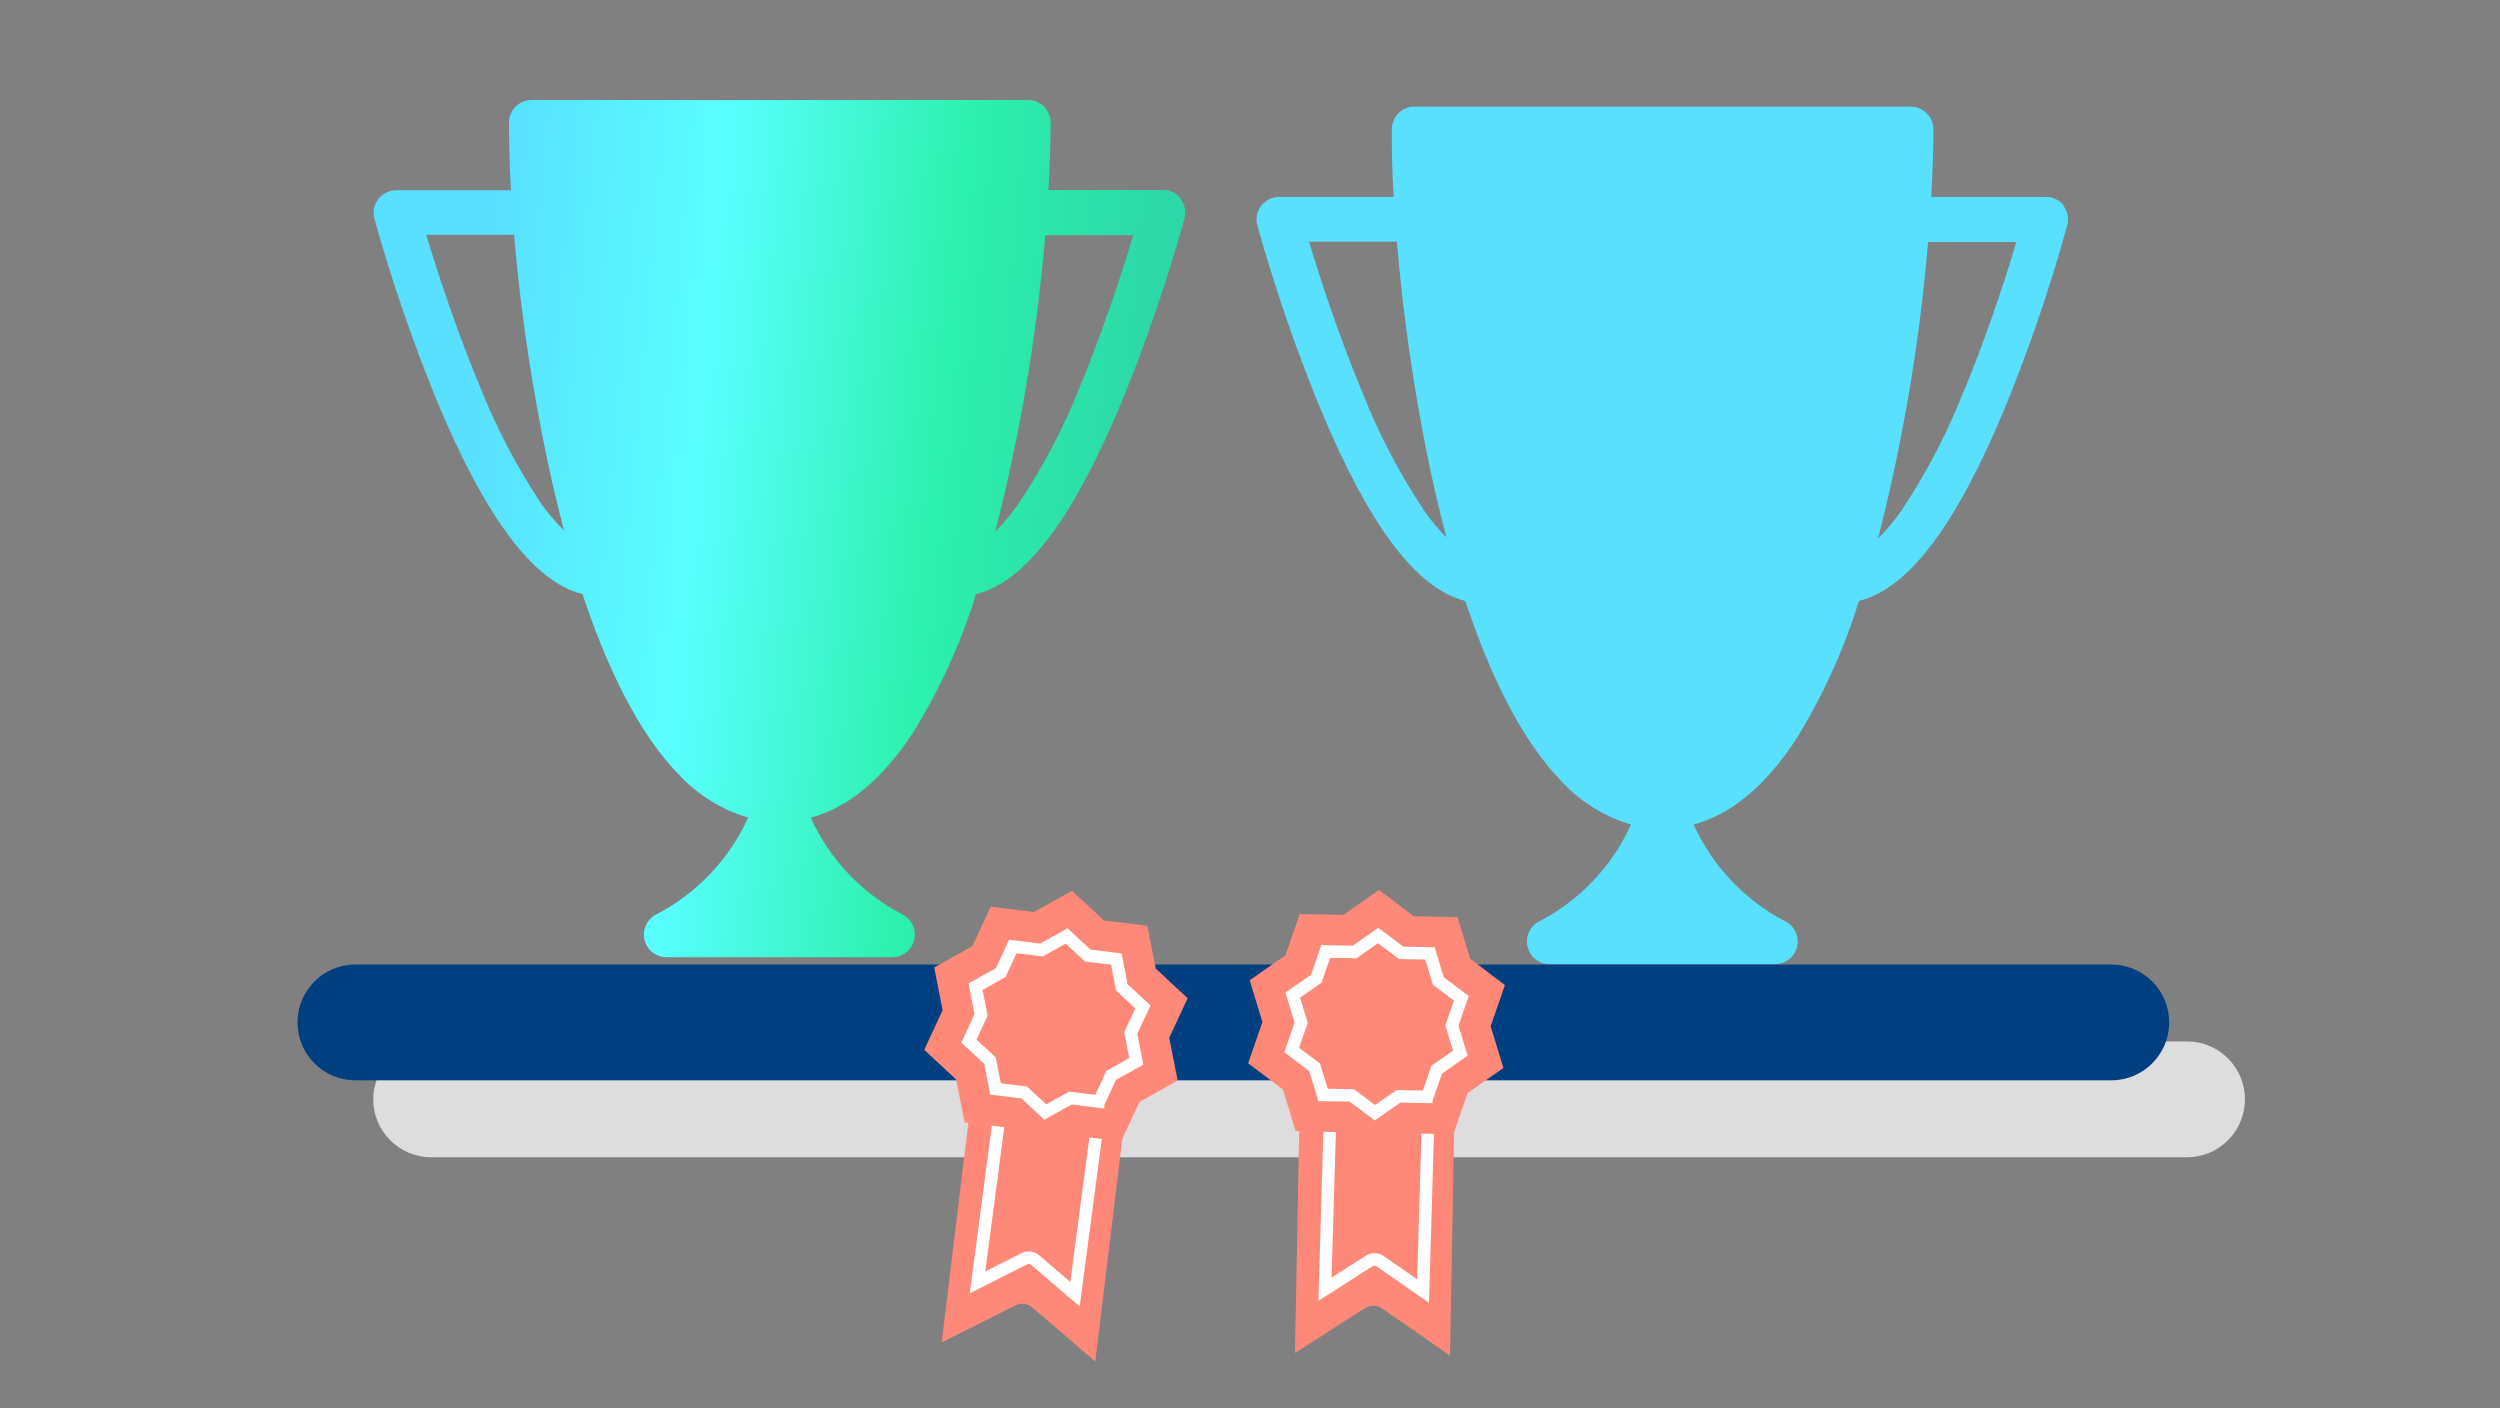 <?xml version="1.0" encoding="utf-8"?>
<svg width="300" height="169" viewBox="0 0 300 169" fill="none" xmlns="http://www.w3.org/2000/svg">
  <rect x="0" y="0" width="300" height="169" fill="#808080" stroke="none"/>
  <path d="M262.44 124.97H51.74C47.902 124.97 44.79 128.082 44.79 131.92C44.79 135.758 47.902 138.87 51.74 138.87H262.44C266.278 138.87 269.39 135.758 269.39 131.92C269.39 128.082 266.278 124.97 262.44 124.97Z" fill="#DDDDDD" />
  <path d="M253.35 115.74H42.65C38.812 115.74 35.7 118.852 35.7 122.69C35.7 126.528 38.812 129.64 42.65 129.64H253.35C257.188 129.64 260.3 126.528 260.3 122.69C260.3 118.852 257.188 115.74 253.35 115.74Z" fill="#004080" />
  <path d="M141.76 23.87C141.507 23.54 141.182 23.271 140.809 23.086C140.436 22.9 140.026 22.803 139.61 22.8H125.81C125.99 19.8 126.07 17.07 126.07 14.68C126.062 13.966 125.773 13.285 125.266 12.783C124.758 12.281 124.074 12 123.36 12H63.79C63.075 12 62.389 12.283 61.881 12.787C61.373 13.291 61.085 13.975 61.08 14.69C61.08 16.95 61.14 19.69 61.31 22.83H47.54C47.124 22.831 46.714 22.927 46.341 23.112C45.969 23.297 45.644 23.565 45.391 23.896C45.139 24.227 44.966 24.611 44.886 25.019C44.806 25.427 44.821 25.849 44.93 26.25C47.022 33.724 49.547 41.069 52.49 48.25C58.35 62.27 64.07 69.86 69.9 71.29C72.72 79.78 76.54 88 81.62 93.11C83.852 95.467 86.667 97.192 89.78 98.11C87.516 103.102 83.643 107.19 78.78 109.72C78.23 109.992 77.788 110.442 77.527 110.997C77.266 111.552 77.201 112.179 77.343 112.776C77.484 113.373 77.825 113.904 78.307 114.282C78.79 114.661 79.387 114.865 80 114.86H107.07C107.68 114.86 108.272 114.654 108.75 114.277C109.229 113.899 109.566 113.37 109.707 112.777C109.848 112.184 109.785 111.56 109.528 111.007C109.271 110.454 108.835 110.004 108.29 109.73C103.427 107.2 99.554 103.112 97.29 98.12C101.8 96.91 105.91 93.5 109.55 87.94C112.781 82.738 115.328 77.142 117.13 71.29C123.02 69.87 128.76 62.29 134.61 48.21C137.552 41.032 140.066 33.685 142.14 26.21C142.245 25.81 142.257 25.391 142.175 24.986C142.094 24.58 141.921 24.199 141.67 23.87H141.76ZM65 60.52C62.002 56.019 59.491 51.212 57.51 46.18C54.62 39.25 52.37 32.24 51.15 28.18H61.69C62.464 37.277 63.8 46.318 65.69 55.25C66.25 57.91 66.92 60.75 67.69 63.67C66.705 62.699 65.805 61.645 65 60.52ZM129.68 46.18C127.707 51.215 125.192 56.019 122.18 60.51C121.362 61.682 120.442 62.78 119.43 63.79C122.416 52.121 124.423 40.223 125.43 28.22H136C134.79 32.22 132.55 39.22 129.67 46.22L129.68 46.18Z" fill="url(#paint0_linear_3565_1436)" />
  <path d="M247.69 24.69C247.437 24.361 247.111 24.094 246.738 23.91C246.365 23.727 245.956 23.631 245.54 23.63H231.75C231.92 20.63 232.01 17.9 232.01 15.51C232.01 14.791 231.725 14.102 231.216 13.594C230.708 13.085 230.019 12.8 229.3 12.8H169.72C169.006 12.8 168.32 13.083 167.814 13.587C167.308 14.091 167.023 14.776 167.02 15.49C167.02 17.75 167.02 20.49 167.25 23.63H153.48C153.069 23.631 152.663 23.726 152.294 23.907C151.925 24.088 151.603 24.352 151.351 24.677C151.099 25.002 150.925 25.38 150.842 25.783C150.758 26.185 150.768 26.602 150.87 27C152.955 34.476 155.48 41.822 158.43 49C164.29 63.1 170 70.69 175.84 72.11C178.65 80.61 182.48 88.82 187.56 93.94C189.786 96.304 192.603 98.03 195.72 98.94C193.459 103.937 189.585 108.029 184.72 110.56C184.176 110.834 183.741 111.283 183.483 111.835C183.226 112.387 183.162 113.009 183.302 113.602C183.442 114.195 183.777 114.723 184.254 115.102C184.731 115.481 185.321 115.688 185.93 115.69H213.01C213.62 115.69 214.212 115.484 214.69 115.106C215.169 114.729 215.506 114.2 215.647 113.607C215.788 113.014 215.725 112.39 215.468 111.837C215.211 111.284 214.775 110.834 214.23 110.56C209.365 108.029 205.491 103.937 203.23 98.94C207.74 97.73 211.85 94.32 215.49 88.76C218.723 83.559 221.271 77.963 223.07 72.11C228.96 70.69 234.7 63.11 240.55 49.04C243.496 41.864 246.007 34.518 248.07 27.04C248.179 26.639 248.193 26.219 248.114 25.811C248.034 25.404 247.862 25.02 247.61 24.69H247.69ZM170.94 61.34C167.937 56.842 165.426 52.034 163.45 47C160.56 40.07 158.3 33.06 157.09 29H167.63C168.389 38.095 169.705 47.136 171.57 56.07C172.14 58.73 172.8 61.58 173.57 64.49C172.608 63.514 171.728 62.461 170.94 61.34ZM235.62 47C233.647 52.038 231.132 56.846 228.12 61.34C227.302 62.51 226.382 63.604 225.37 64.61C228.352 52.94 230.359 41.042 231.37 29.04H241.96C240.153 35.142 238.041 41.15 235.63 47.04L235.62 47Z" fill="#59E0FF" />
  <path d="M165.83 157C165.523 156.797 165.163 156.689 164.795 156.689C164.427 156.689 164.067 156.797 163.76 157L155.4 162.36L155.93 134.25L159.78 134.32L165.14 138.38L170.66 134.53L174.51 134.6L174 162.67L165.83 157Z" fill="#FF8978" />
  <path d="M171.39 133.85L170.77 154.92L165.59 151.33C165.396 151.201 165.168 151.132 164.935 151.132C164.702 151.132 164.474 151.201 164.28 151.33L159 154.7L159.62 133.63" stroke="white" stroke-width="1.5" stroke-miterlimit="10" />
  <path d="M180.41 128.16L176.12 131.16L174.41 136.09H174.23V136.1L169.17 136L164.88 139L160.71 135.85L155.48 135.75L153.95 130.74L149.78 127.59L151.49 122.64L149.96 117.63L154.25 114.64L155.97 109.69L161.2 109.79L165.49 106.8L169.66 109.95L174.89 110.05L176.42 115.05L180.59 118.21L178.88 123.15L180.41 128.16Z" fill="#FF8978" />
  <path d="M175.24 126.38L172.41 128.36L171.28 131.61H171.16V131.62L167.82 131.56L164.99 133.53L162.23 131.45L158.77 131.39L157.76 128.08L155 126L156.14 122.73L155.13 119.42L157.96 117.44L159.09 114.17L162.55 114.24L165.38 112.26L168.14 114.34L171.6 114.41L172.6 117.72L175.36 119.8L174.23 123.07L175.24 126.38Z" stroke="white" stroke-width="1.5" stroke-miterlimit="10" />
  <path d="M123.88 156.88C123.606 156.651 123.271 156.505 122.917 156.461C122.562 156.416 122.202 156.475 121.88 156.63L113 161.1L116.39 133.2L120.21 133.66L125.14 138.24L131 135L134.82 135.47L131.43 163.37L123.89 156.91L123.88 156.88Z" fill="#FF8978" />
  <path d="M131.76 134.41L129 155.31L124.22 151.21C124.043 151.059 123.825 150.963 123.594 150.935C123.363 150.907 123.129 150.947 122.92 151.05L117.3 153.89L120.06 132.99" stroke="white" stroke-width="1.5" stroke-miterlimit="10" />
  <path d="M141.32 129.67L136.74 132.22L134.54 136.95L134.37 136.92V136.94L129.34 136.33L124.77 138.87L120.94 135.31L115.75 134.68L114.74 129.54L110.91 125.98L113.11 121.23L112.11 116.09L116.68 113.55L118.89 108.81L124.08 109.44L128.65 106.9L132.48 110.46L137.68 111.09L138.69 116.23L142.52 119.79L140.31 124.53L141.32 129.67Z" fill="#FF8978" />
  <path d="M136.36 127.37L133.34 129.05L131.89 132.17L131.77 132.16V132.17L128.45 131.77L125.43 133.44L122.9 131.09L119.47 130.68L118.8 127.28L116.27 124.93L117.73 121.79L117.06 118.4L120.08 116.72L121.54 113.58L124.97 114L127.99 112.32L130.53 114.67L133.96 115.09L134.62 118.48L137.15 120.84L135.69 123.97L136.36 127.37Z" stroke="white" stroke-width="1.5" stroke-miterlimit="10" />
  <defs>
    <linearGradient id="paint0_linear_3565_1436" x1="135.89" y1="66.53" x2="55.84" y2="59.25" gradientUnits="userSpaceOnUse">
      <stop stop-color="#2CD8A7" />
      <stop offset="0.3" stop-color="#2CF1AD" />
      <stop offset="0.66" stop-color="#59FFFF" />
      <stop offset="1" stop-color="#59DFFF" />
    </linearGradient>
  </defs>
</svg>